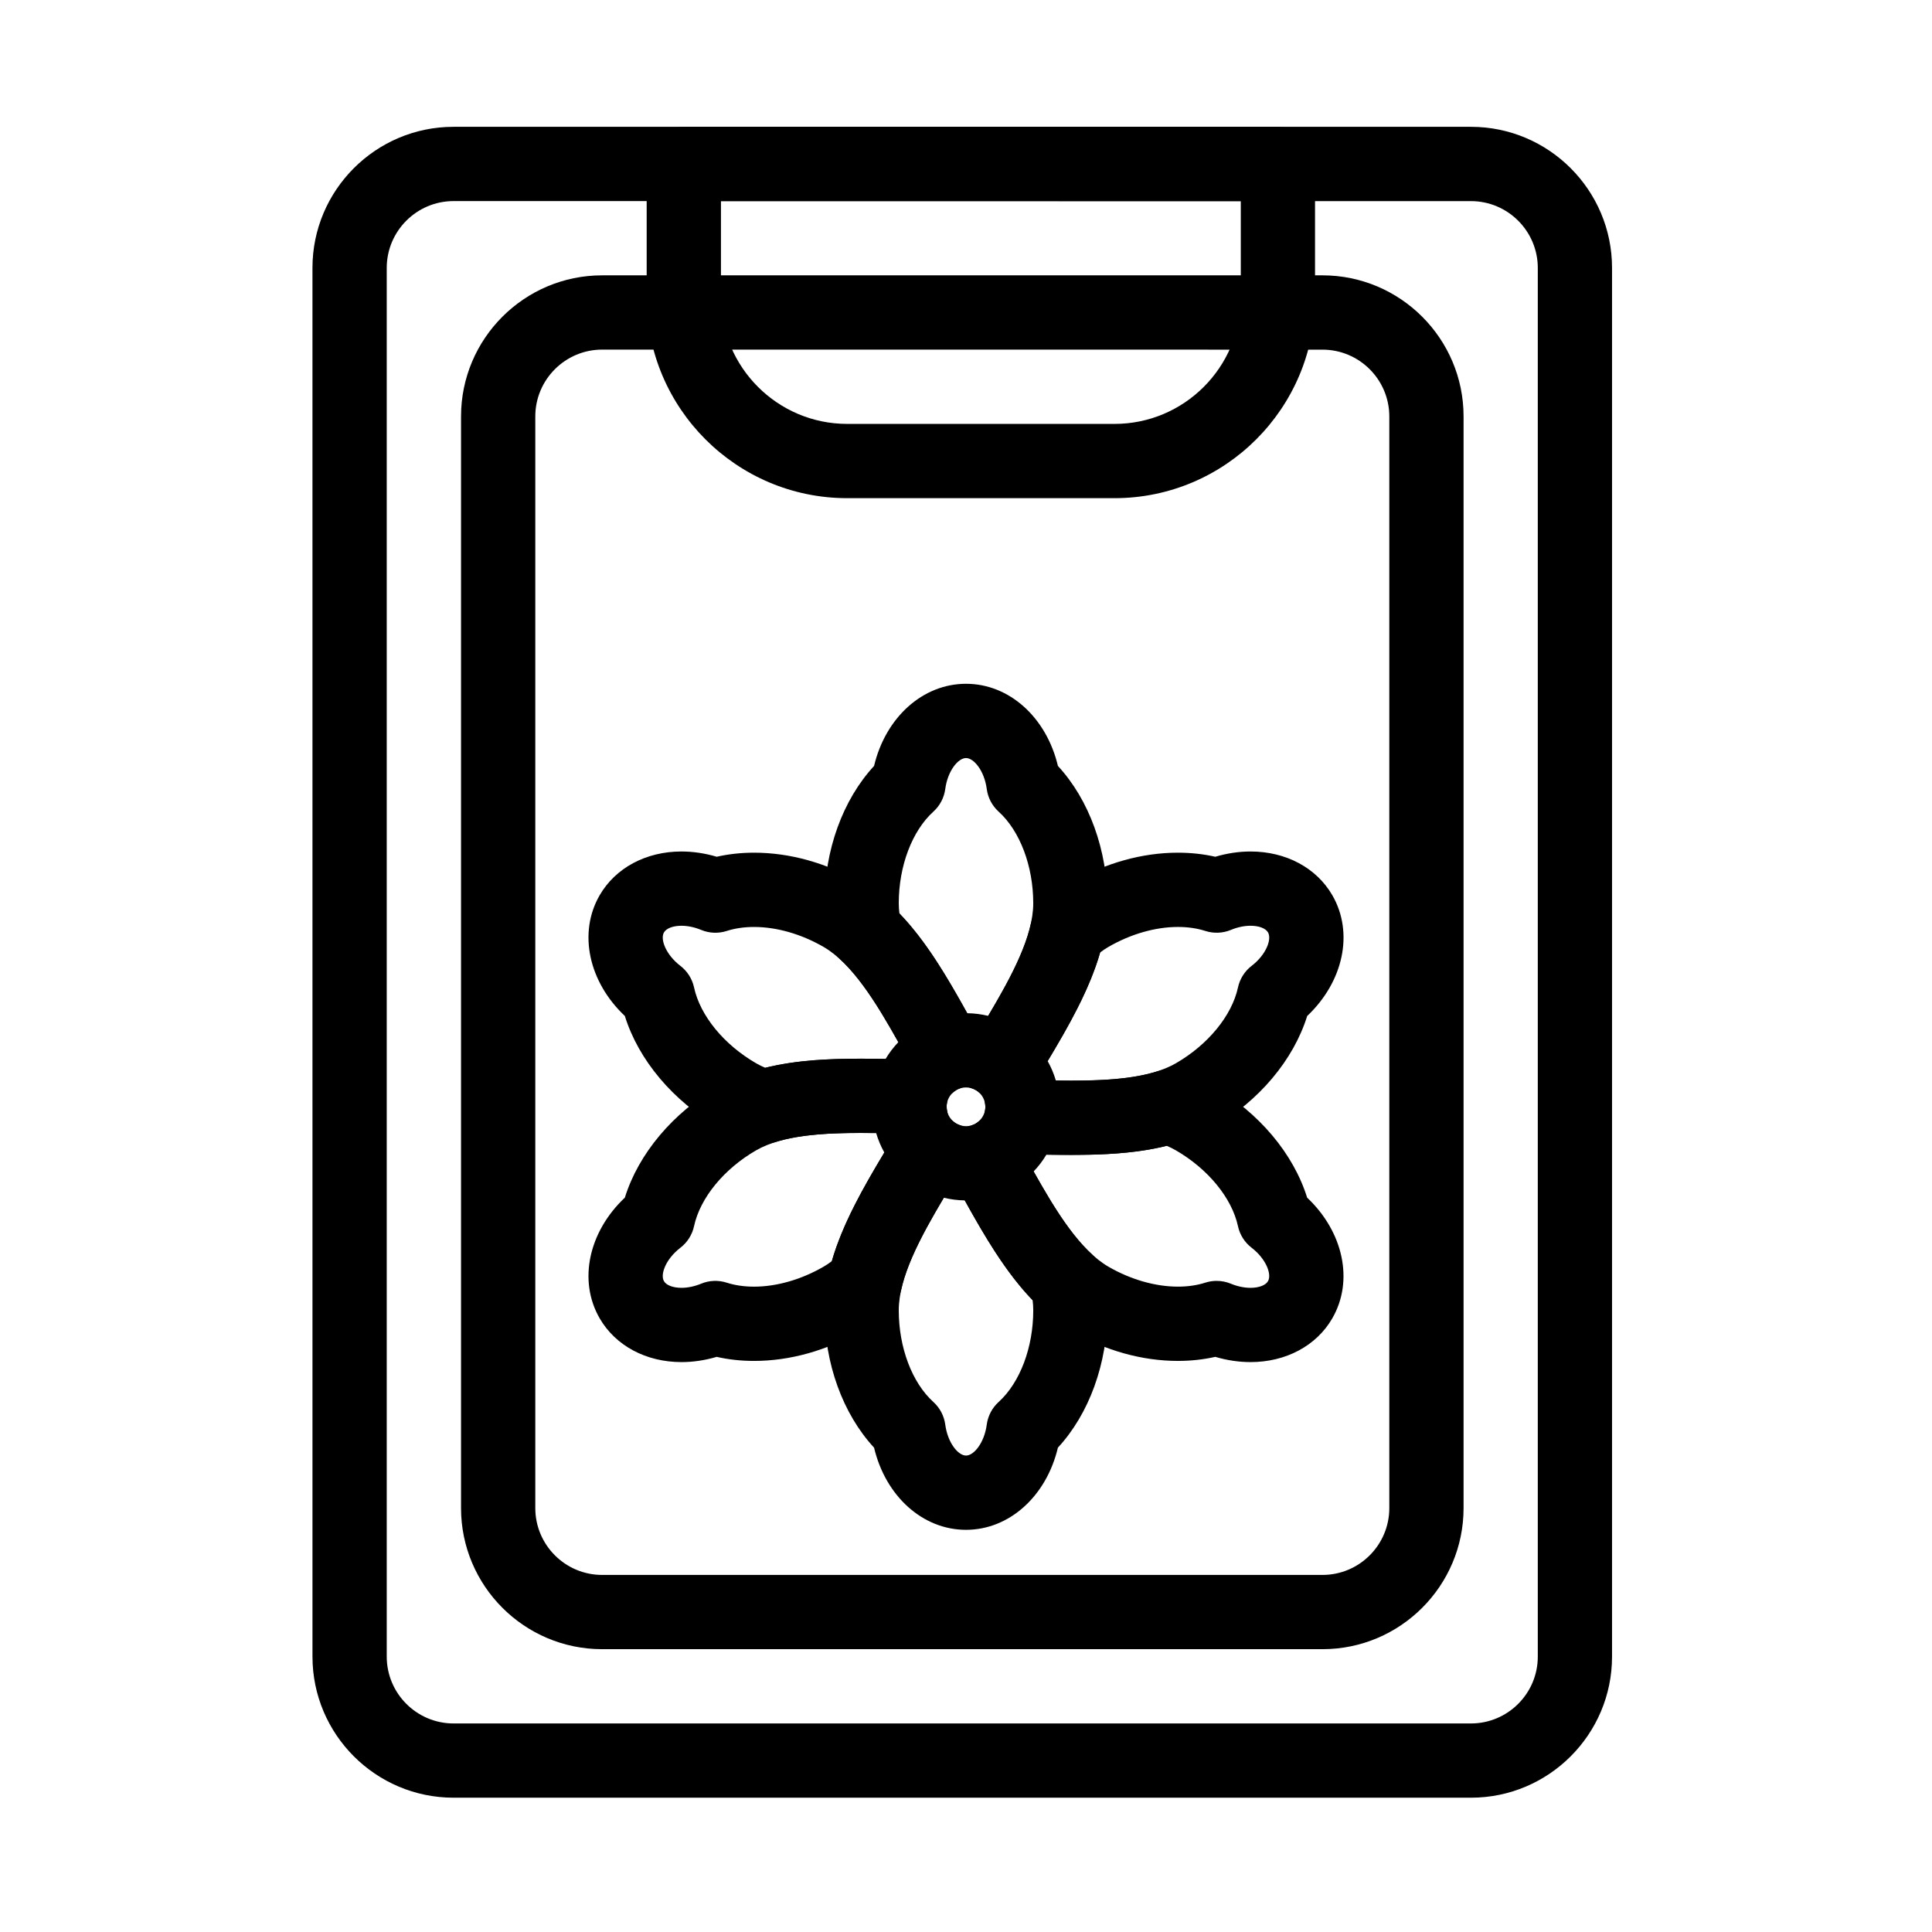 <?xml version="1.0" encoding="UTF-8"?>
<!-- Uploaded to: SVG Repo, www.svgrepo.com, Generator: SVG Repo Mixer Tools -->
<svg fill="#000000" width="800px" height="800px" version="1.1" viewBox="144 144 512 512" xmlns="http://www.w3.org/2000/svg">
 <g>
  <path d="m533.82 620.41h-269.62c-20.617 0-37.391-16.773-37.391-37.391l-0.004-368.02c0-20.617 16.773-37.391 37.391-37.391h269.62c20.617 0 37.391 16.773 37.391 37.391v368.02c0.004 20.617-16.77 37.391-37.387 37.391zm-269.62-423.12c-9.766 0-17.711 7.945-17.711 17.711v368.02c0 9.766 7.945 17.711 17.711 17.711h269.62c9.766 0 17.711-7.945 17.711-17.711v-368.01c0-9.766-7.945-17.711-17.711-17.711z"/>
  <path d="m494.46 581.05h-190.89c-20.617 0-37.391-16.773-37.391-37.391v-289.3c0-20.617 16.773-37.391 37.391-37.391h190.9c20.617 0 37.391 16.773 37.391 37.391v289.3c0 20.617-16.773 37.391-37.395 37.391zm-190.89-344.4c-9.766 0-17.711 7.945-17.711 17.711v289.3c0 9.766 7.945 17.711 17.711 17.711h190.9c9.766 0 17.711-7.945 17.711-17.711v-289.29c0-9.766-7.945-17.711-17.711-17.711z"/>
  <path d="m439.36 276.02h-70.848c-29.301 0-53.137-23.836-53.137-53.137v-35.426c0-5.434 4.406-9.84 9.84-9.84h157.44c5.434 0 9.84 4.406 9.84 9.84v35.426c0 29.297-23.84 53.137-53.137 53.137zm-104.3-78.723v25.586c0 18.449 15.008 33.457 33.457 33.457h70.848c18.449 0 33.457-15.008 33.457-33.457v-25.586z"/>
  <path d="m409.72 435.77c-2.324 0-4.594-0.824-6.387-2.356-0.656-0.559-1.766-1.227-3.328-1.227-0.602 0-1.152 0.094-1.68 0.281-4.539 1.629-9.586-0.273-11.926-4.488l-1.562-2.82c-5.926-10.723-11.523-20.855-18.254-27-1.496-1.367-2.535-3.164-2.977-5.144-0.746-3.379-1.109-6.531-1.109-9.637 0-14.105 4.859-27.43 13.141-36.398 3.039-12.805 12.848-21.77 24.367-21.77 11.516 0 21.32 8.965 24.355 21.773 8.281 8.969 13.141 22.297 13.141 36.398 0 15.492-8.996 30.426-17.695 44.871l-1.645 2.738c-1.488 2.481-3.996 4.184-6.852 4.652-0.531 0.086-1.062 0.125-1.59 0.125zm-9.387-23.258c1.879 0.023 3.738 0.266 5.543 0.703 6.269-10.566 11.945-21.148 11.945-29.832 0-9.859-3.516-19.168-9.176-24.297-1.727-1.562-2.84-3.688-3.144-5.996-0.641-4.832-3.41-8.199-5.492-8.199-2.09 0-4.859 3.367-5.504 8.199-0.305 2.309-1.422 4.434-3.148 5.996-5.66 5.129-9.176 14.438-9.176 24.297 0 0.859 0.059 1.75 0.172 2.684 7.09 7.34 12.676 16.902 17.98 26.445z"/>
  <path d="m390.18 435.88c-2.746 0-5.473-1.141-7.418-3.371-3.57-4.094-3.152-10.305 0.941-13.879l0.016-0.016c0.277-0.238 0.555-0.473 0.84-0.699 0.91-0.727 1.875-1.387 2.867-1.969 4.676-2.746 10.695-1.191 13.453 3.481 2.758 4.668 1.219 10.691-3.441 13.465-0.227 0.137-0.438 0.277-0.621 0.426l-0.004 0.004-0.156 0.133c-0.004 0.004-0.008 0.008-0.012 0.012-1.867 1.617-4.172 2.414-6.465 2.414z"/>
  <path d="m427.85 450.06h-0.004c-3.383 0-6.828-0.062-10.16-0.125l-3.141-0.059c-2.894-0.051-5.625-1.371-7.453-3.617-1.832-2.242-2.582-5.184-2.051-8.027 0.156-0.84 0.18-2.125-0.605-3.488-0.297-0.512-0.656-0.949-1.09-1.32-3.664-3.121-4.535-8.43-2.055-12.559l1.613-2.684c6.344-10.52 12.332-20.457 14.293-29.383 0.438-1.984 1.477-3.785 2.977-5.156 2.562-2.34 5.113-4.231 7.797-5.777 8.945-5.16 18.695-7.894 28.199-7.894 3.43 0 6.746 0.359 9.898 1.078 3.086-0.918 6.262-1.395 9.344-1.395 9.383 0 17.484 4.34 21.676 11.605 5.762 9.977 2.902 22.957-6.668 31.988-3.637 11.656-12.75 22.531-24.965 29.578-11.008 6.356-24.582 7.234-37.605 7.234zm-4.043-19.711c1.359 0.02 2.715 0.027 4.039 0.027h0.004c9.793 0 20.754-0.547 27.762-4.594 8.539-4.93 14.848-12.629 16.469-20.105 0.492-2.273 1.773-4.297 3.617-5.715 3.859-2.969 5.387-7.059 4.34-8.867-0.629-1.086-2.402-1.762-4.629-1.762-1.664 0-3.465 0.379-5.207 1.102-2.152 0.891-4.555 0.988-6.773 0.277-2.184-0.703-4.629-1.059-7.266-1.059-5.969 0-12.492 1.867-18.371 5.262-0.746 0.43-1.492 0.926-2.242 1.492-2.812 9.809-8.297 19.426-13.91 28.793 0.926 1.637 1.648 3.367 2.168 5.148z"/>
  <path d="m407.36 434.14c-1.645 0-3.312-0.414-4.848-1.281-0.203-0.113-0.398-0.211-0.586-0.289-0.082-0.031-0.164-0.062-0.25-0.09-5.137-1.754-7.887-7.332-6.141-12.473 1.742-5.141 7.32-7.898 12.465-6.164 0.43 0.145 0.848 0.301 1.266 0.469 0.859 0.344 1.699 0.738 2.496 1.172 3.242 1.609 5.469 4.953 5.469 8.816 0 5.273-4.148 9.578-9.355 9.828-0.172 0.004-0.344 0.012-0.516 0.012z"/>
  <path d="m475.39 504.97c-3.074 0-6.25-0.477-9.328-1.391-3.152 0.715-6.469 1.078-9.902 1.078-9.504 0-19.258-2.731-28.207-7.894-13.445-7.769-21.898-23.07-30.074-37.867l-1.492-2.695c-1.402-2.527-1.621-5.547-0.602-8.254 1.023-2.703 3.184-4.824 5.906-5.793 0.816-0.289 1.953-0.922 2.734-2.273 0.305-0.527 0.512-1.082 0.617-1.652 0.875-4.66 4.945-8.023 9.668-8.023 0.059 0 0.113 0 0.172 0.004l3.082 0.055c3.258 0.062 6.621 0.125 9.84 0.125 7.469 0 16.02-0.289 22.797-2.441 1.938-0.613 4.016-0.613 5.957 0 3.246 1.031 6.238 2.332 8.895 3.871 12.203 7.043 21.316 17.914 24.953 29.57 9.578 9.035 12.434 22.012 6.664 31.988-4.184 7.254-12.293 11.594-21.68 11.594zm-8.957-21.523c1.277 0 2.555 0.25 3.754 0.746 1.738 0.719 3.539 1.098 5.203 1.098 2.234 0 4.012-0.676 4.641-1.762 1.047-1.812-0.48-5.891-4.34-8.863-1.844-1.418-3.125-3.441-3.617-5.715-1.621-7.473-7.934-15.176-16.469-20.102-0.742-0.43-1.547-0.832-2.418-1.199-8.43 2.106-17.473 2.414-25.383 2.414-2.156 0-4.34-0.027-6.5-0.062-0.961 1.613-2.098 3.106-3.383 4.449 6.016 10.723 12.348 20.918 19.871 25.266 5.875 3.391 12.398 5.258 18.367 5.258 2.637 0 5.078-0.355 7.266-1.059 0.98-0.312 1.996-0.469 3.008-0.469z"/>
  <path d="m414.98 447.02c-3.734 0-6.984-2.078-8.652-5.141-0.75-1.367-1.184-2.93-1.207-4.594v-0.012-0.016c-0.004-0.293-0.039-0.59-0.102-0.906-0.57-2.887 0.184-5.879 2.055-8.152 1.871-2.273 4.656-3.59 7.602-3.59 4.703 0 8.762 3.332 9.664 7.949 0.238 1.211 0.383 2.461 0.438 3.715 0.027 0.301 0.043 0.602 0.043 0.91 0 5.43-4.402 9.836-9.84 9.836z"/>
  <path d="m400 549.42c-11.52 0-21.328-8.965-24.363-21.773-8.281-8.969-13.141-22.293-13.141-36.398 0-15.516 9.02-30.477 17.746-44.949l1.609-2.672c1.492-2.484 4-4.184 6.859-4.648 2.859-0.461 5.777 0.355 7.977 2.242 0.652 0.559 1.754 1.223 3.312 1.223 0.582 0 1.152-0.098 1.703-0.293 4.531-1.605 9.559 0.293 11.895 4.496l1.539 2.781c5.93 10.734 11.535 20.871 18.281 27.02 1.5 1.367 2.539 3.168 2.981 5.148 0.73 3.301 1.098 6.547 1.098 9.648 0 14.105-4.859 27.434-13.141 36.398-3.035 12.812-12.84 21.777-24.355 21.777zm-5.875-88.008c-6.277 10.57-11.945 21.148-11.945 29.832 0 9.859 3.516 19.168 9.176 24.297 1.727 1.562 2.84 3.688 3.148 5.996 0.641 4.832 3.414 8.203 5.504 8.203 2.082 0 4.852-3.367 5.492-8.203 0.309-2.309 1.422-4.434 3.148-5.996 5.66-5.129 9.176-14.438 9.176-24.297 0-0.863-0.059-1.766-0.172-2.695-7.094-7.336-12.68-16.895-17.98-26.43-1.887-0.027-3.746-0.266-5.547-0.707z"/>
  <path d="m407.61 460.05c-3.367 0-6.644-1.73-8.48-4.836-2.762-4.672-1.215-10.699 3.449-13.469 0.266-0.156 0.523-0.344 0.781-0.57 2.906-2.535 7.031-3.137 10.539-1.539 3.512 1.598 5.766 5.098 5.766 8.957 0 2.844-1.23 5.559-3.375 7.426-1.152 1.004-2.398 1.902-3.703 2.672-1.562 0.922-3.281 1.359-4.977 1.359z"/>
  <path d="m324.61 504.97c-9.383 0-17.492-4.336-21.691-11.598-5.766-9.973-2.906-22.949 6.672-31.984 3.629-11.656 12.742-22.531 24.957-29.582 11.027-6.363 24.617-7.238 37.664-7.238 3.383 0 6.824 0.062 10.152 0.125l3.09 0.055c2.891 0.051 5.613 1.367 7.445 3.606 1.832 2.238 2.586 5.168 2.062 8.012-0.156 0.855-0.184 2.16 0.594 3.504 0.301 0.52 0.691 0.988 1.16 1.395 3.613 3.129 4.453 8.398 1.996 12.496l-1.684 2.801c-6.309 10.48-12.273 20.379-14.215 29.266-0.434 1.988-1.477 3.793-2.977 5.164-2.508 2.289-5.125 4.231-7.781 5.766-8.961 5.172-18.711 7.902-28.215 7.902h-0.004c-3.43 0-6.75-0.359-9.902-1.078-3.074 0.91-6.246 1.391-9.324 1.391zm47.602-60.727c-9.812 0-20.797 0.547-27.828 4.606-8.535 4.926-14.84 12.625-16.453 20.094-0.492 2.277-1.773 4.305-3.621 5.723-3.863 2.973-5.394 7.051-4.356 8.852 0.629 1.09 2.414 1.77 4.652 1.77 1.664 0 3.465-0.379 5.203-1.098 2.152-0.887 4.551-0.984 6.766-0.273 2.184 0.703 4.625 1.059 7.262 1.059 5.969 0 12.488-1.867 18.367-5.262 0.738-0.426 1.488-0.926 2.242-1.496 2.809-9.812 8.297-19.43 13.906-28.793-0.918-1.637-1.641-3.371-2.164-5.156-1.336-0.012-2.668-0.023-3.977-0.023z"/>
  <path d="m395.15 461.31h-0.012c-1.102 0-2.195-0.184-3.234-0.547-1.449-0.504-2.84-1.133-4.137-1.871-4.719-2.676-6.379-8.668-3.711-13.391 2.664-4.723 8.648-6.402 13.383-3.75 0.297 0.168 0.609 0.305 0.949 0.426 4.535 1.578 7.269 6.199 6.469 10.934-0.805 4.734-4.906 8.199-9.707 8.199z"/>
  <path d="m346.42 447.14c-0.992 0-1.984-0.148-2.941-0.449-3.227-1.012-6.231-2.309-8.926-3.863-12.223-7.055-21.336-17.93-24.965-29.586-9.574-9.035-12.434-22.012-6.676-31.988 4.203-7.266 12.305-11.602 21.684-11.602 3.082 0 6.258 0.477 9.344 1.395 3.152-0.715 6.469-1.078 9.898-1.078 9.504 0 19.258 2.731 28.207 7.898 13.43 7.754 21.879 23.051 30.051 37.844l1.504 2.719c1.406 2.531 1.621 5.551 0.598 8.258-1.023 2.707-3.191 4.824-5.918 5.789-0.809 0.289-1.941 0.914-2.723 2.269-0.293 0.508-0.492 1.043-0.594 1.59-0.863 4.738-5.008 8.129-9.844 8.078l-3.266-0.059c-3.195-0.059-6.504-0.117-9.66-0.117-7.481 0-16.035 0.289-22.801 2.438-0.961 0.312-1.965 0.465-2.973 0.465zm-21.82-57.805c-2.234 0-4.016 0.676-4.644 1.766-1.043 1.801 0.488 5.891 4.356 8.863 1.844 1.418 3.129 3.445 3.621 5.723 1.613 7.465 7.918 15.168 16.457 20.094 0.742 0.43 1.551 0.828 2.414 1.195 8.422-2.102 17.477-2.414 25.398-2.414 2.152 0 4.332 0.027 6.488 0.062 0.961-1.613 2.098-3.106 3.383-4.445-6.016-10.723-12.344-20.926-19.859-25.262-5.875-3.391-12.402-5.262-18.367-5.262-2.637 0-5.078 0.355-7.262 1.059-2.219 0.715-4.617 0.613-6.773-0.277-1.742-0.723-3.543-1.102-5.211-1.102z"/>
  <path d="m385.31 450.03c-4.606 0-8.719-3.25-9.645-7.934-0.051-0.254-0.094-0.508-0.137-0.762-0.215-1.305-0.324-2.609-0.324-3.879 0-5.414 4.375-9.812 9.789-9.84h0.051c5.391 0 9.781 4.34 9.84 9.738 0.004 0.199 0.016 0.391 0.035 0.574 0.172 0.727 0.262 1.484 0.262 2.262 0 5.269-4.141 9.57-9.348 9.828-0.176 0.008-0.348 0.012-0.523 0.012z"/>
 </g>
</svg>
